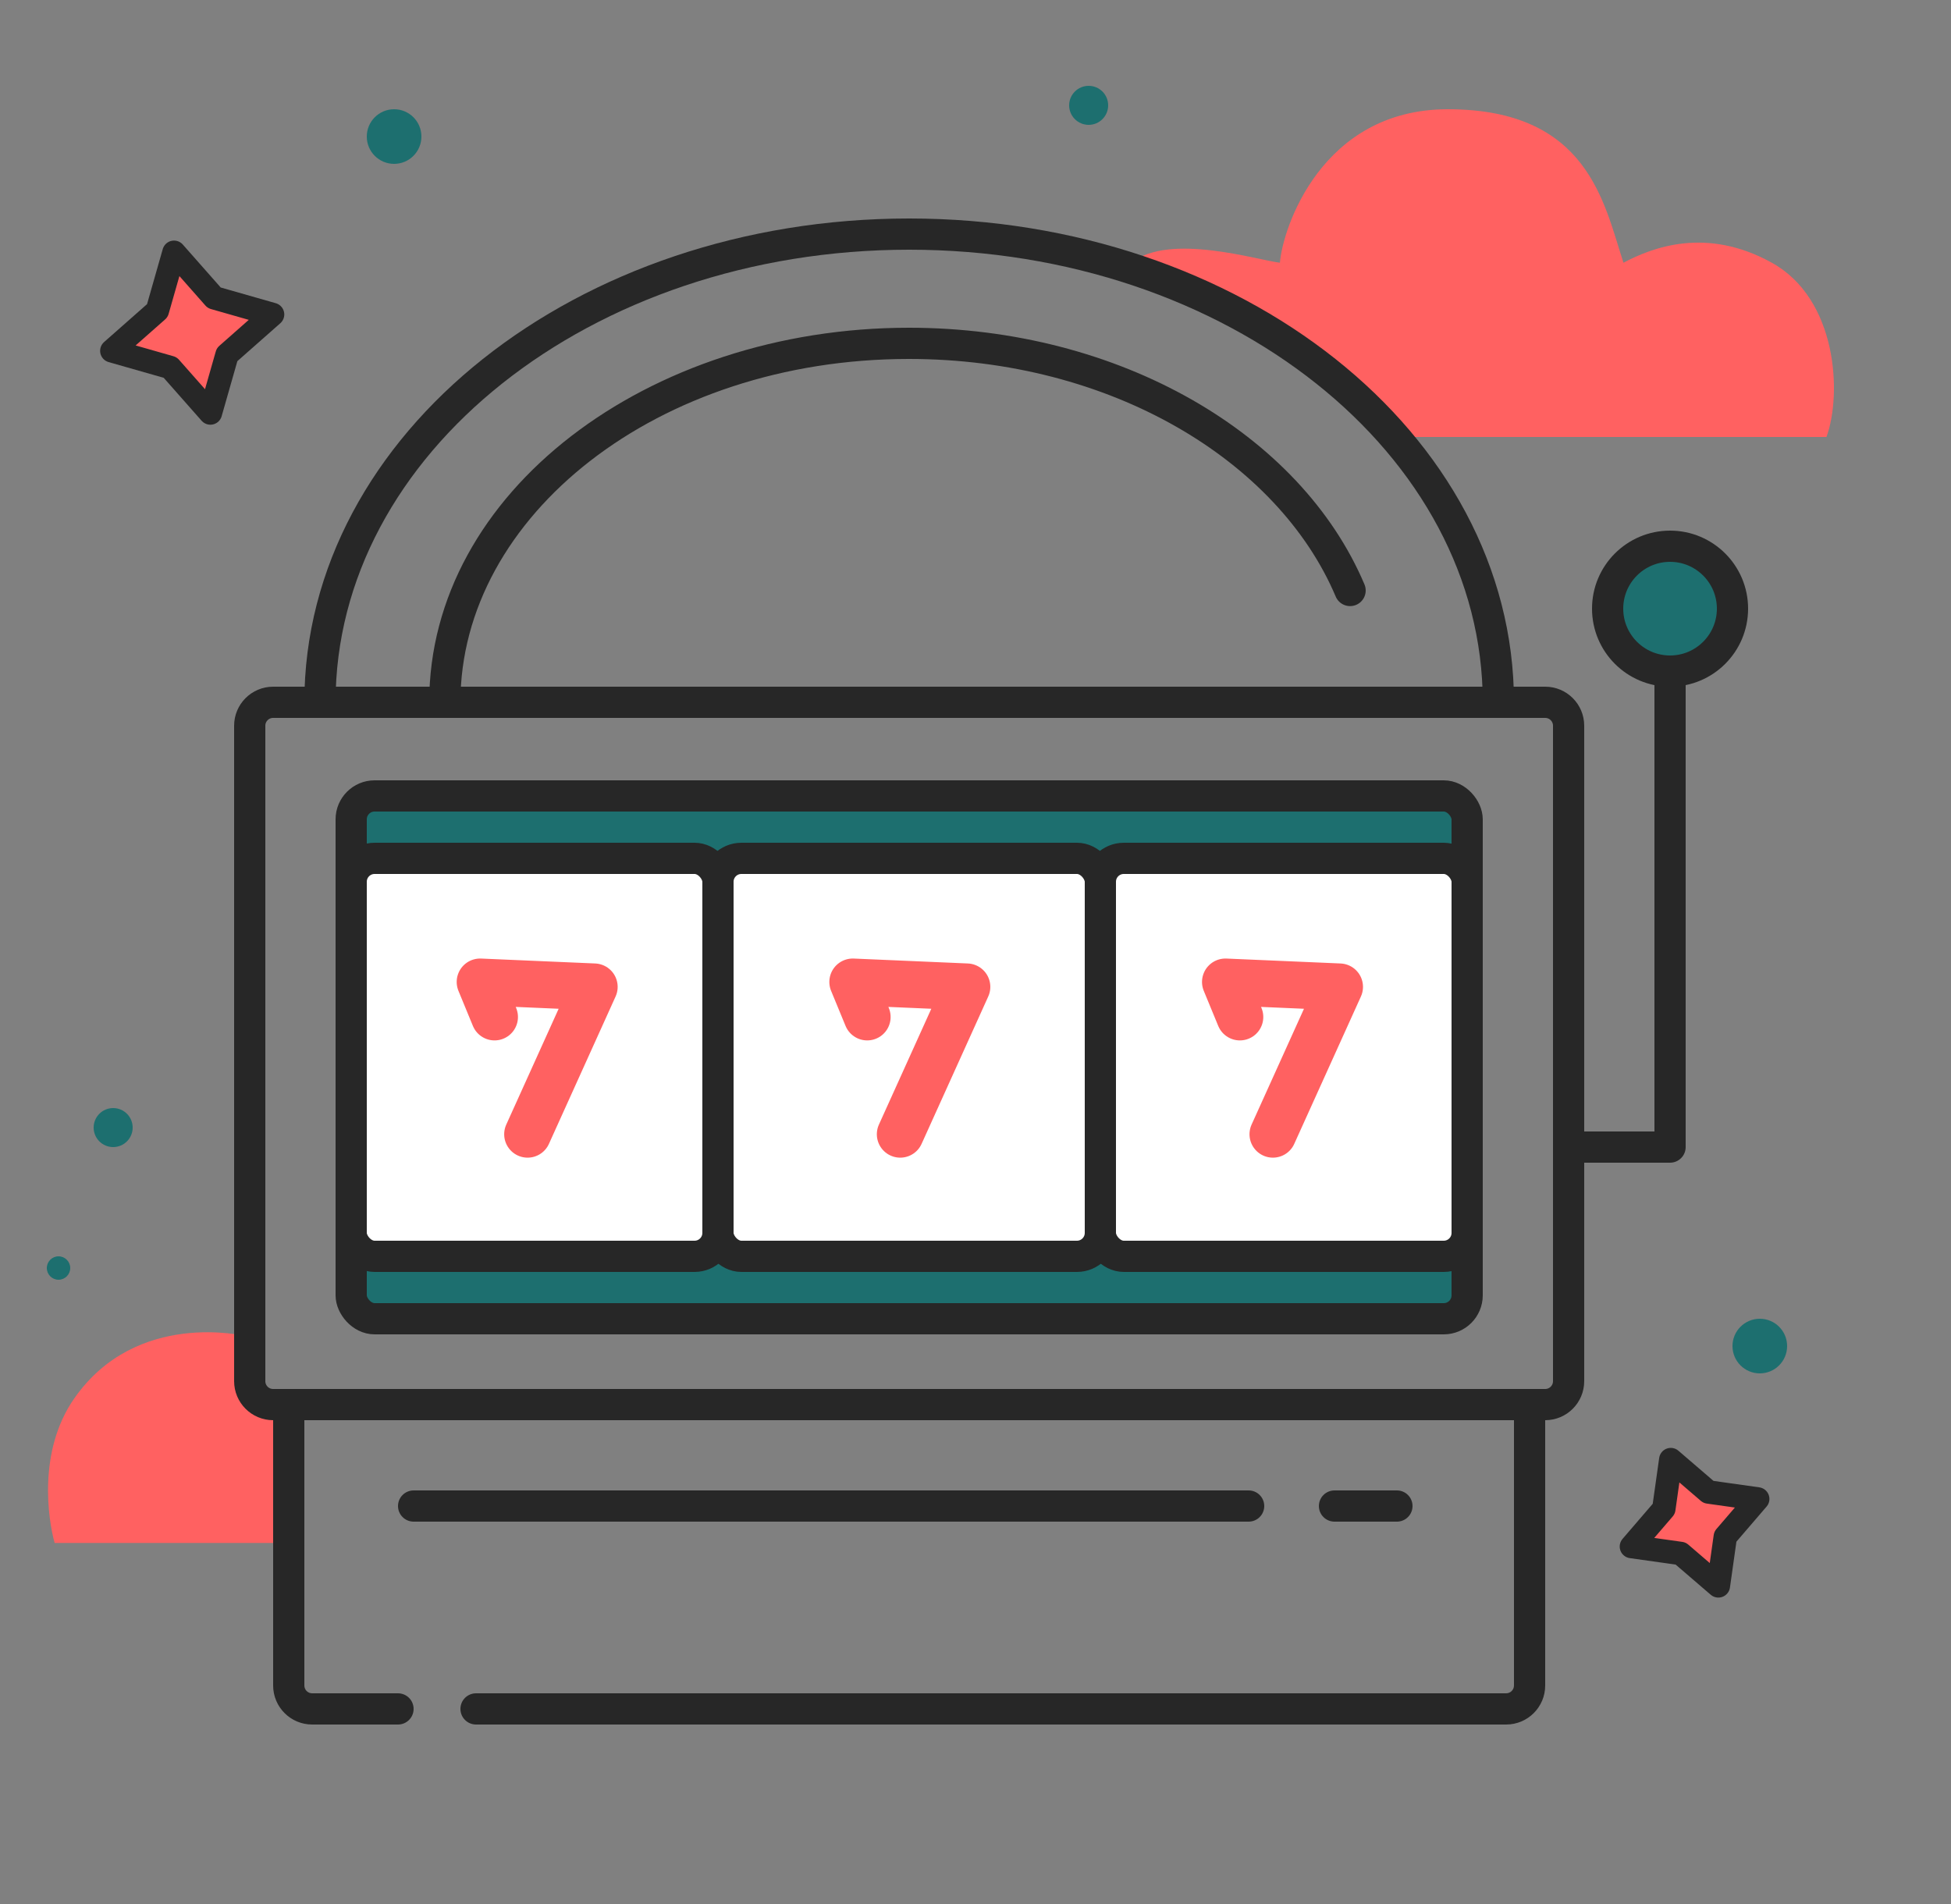<?xml version="1.0" encoding="UTF-8"?> <svg xmlns="http://www.w3.org/2000/svg" width="250" height="244" viewBox="0 0 250 244" fill="none"><rect x="0" y="0" width="250" height="244" fill="#808080" stroke="none"/><path d="M234.042 56H180.517C177.349 53.004 169.612 46.042 164.009 42.158C158.406 38.274 149.002 34.88 145 33.668C149.802 29.784 161.174 33.344 164.009 33.668C164.342 29.299 169.332 14 185.519 14C203.527 14 205.528 26.062 208.03 33.668C211.698 31.726 218.635 29.007 227.039 33.668C235.442 38.328 236.043 50.498 234.042 56Z" fill="#FF6161"></path><path d="M7 197.73H37L36.999 179.23H31.5V171.23C31.5 171.23 17.5 167.73 9.5 179.23C4.813 185.967 6.166 194.73 7 197.73Z" fill="#FF6161"></path><rect x="45" y="102" width="143" height="67" rx="3" fill="#1D6F6F" stroke="#272727" stroke-width="4" stroke-linejoin="round"></rect><rect x="45" y="110" width="47" height="51" rx="3" fill="white" stroke="#272727" stroke-width="4" stroke-linejoin="round"></rect><rect x="92" y="110" width="49" height="51" rx="3" fill="white" stroke="#272727" stroke-width="4" stroke-linejoin="round"></rect><rect x="141" y="110" width="47" height="51" rx="3" fill="white" stroke="#272727" stroke-width="4" stroke-linejoin="round"></rect><path d="M63.371 130.33L61.52 125.837L76.147 126.468L67.605 145.355" stroke="#FF6161" stroke-width="6" stroke-linecap="round" stroke-linejoin="round"></path><path d="M111.123 130.33L109.271 125.837L123.899 126.468L115.357 145.355" stroke="#FF6161" stroke-width="6" stroke-linecap="round" stroke-linejoin="round"></path><path d="M158.877 130.33L157.025 125.837L171.653 126.468L163.11 145.355" stroke="#FF6161" stroke-width="6" stroke-linecap="round" stroke-linejoin="round"></path><path d="M53 193H106.5L160 193" stroke="#272727" stroke-width="4" stroke-linecap="round"></path><path d="M171 193H175H179" stroke="#272727" stroke-width="4" stroke-linecap="round"></path><path d="M51 221C52.105 221 53 220.105 53 219C53 217.895 52.105 217 51 217V221ZM61 217C59.895 217 59 217.895 59 219C59 220.105 59.895 221 61 221V217ZM39 216V181.385H35V216H39ZM194 180V216H198V180H194ZM51 217H40V221H51V217ZM193 217H61V221H193V217ZM35 216C35 218.761 37.239 221 40 221V217C39.448 217 39 216.552 39 216H35ZM194 216C194 216.552 193.552 217 193 217V221C195.761 221 198 218.761 198 216H194Z" fill="#272727"></path><path d="M32 93C32 91.343 33.343 90 35 90H198C199.657 90 201 91.343 201 93V177C201 178.657 199.657 180 198 180H35C33.343 180 32 178.657 32 177V93Z" stroke="#272727" stroke-width="4" stroke-linejoin="round"></path><path d="M202 147H214V78" stroke="#272727" stroke-width="4" stroke-linecap="round" stroke-linejoin="round"></path><circle cx="214" cy="78" r="8" fill="#1D6F6F" stroke="#272727" stroke-width="4"></circle><path d="M192 90C192 56.863 158.197 30 116.5 30C74.802 30 41 56.863 41 90" stroke="#272727" stroke-width="4"></path><path d="M171.158 76.452C171.589 77.469 172.763 77.945 173.78 77.514C174.797 77.083 175.272 75.909 174.842 74.892L171.158 76.452ZM59 90C59 66.147 84.222 46 116.471 46V42C83.03 42 55 63.043 55 90H59ZM116.471 46C142.27 46 163.765 58.99 171.158 76.452L174.842 74.892C166.663 55.575 143.425 42 116.471 42V46Z" fill="#272727"></path><path d="M22.299 32.33L27.446 38.164L34.927 40.299L29.094 45.446L26.959 52.927L21.812 47.094L14.33 44.959L20.164 39.812L22.299 32.33Z" fill="#FF6161" stroke="#272727" stroke-width="3" stroke-linejoin="round"></path><path d="M214.092 187.049L218.923 191.202L225.232 192.091L221.079 196.923L220.19 203.232L215.358 199.079L209.049 198.19L213.202 193.358L214.092 187.049Z" fill="#FF6161" stroke="#272727" stroke-width="3" stroke-linejoin="round"></path><path d="M37 205V180.5" stroke="#272727" stroke-width="4" stroke-linejoin="round"></path><circle cx="50.5" cy="17.5" r="3.5" fill="#1D6F6F"></circle><circle cx="139.5" cy="13.5" r="2.5" fill="#1D6F6F"></circle><circle cx="225.5" cy="172.5" r="3.5" fill="#1D6F6F"></circle><circle cx="7.5" cy="162.5" r="1.5" fill="#1D6F6F"></circle><circle cx="14.5" cy="144.5" r="2.5" fill="#1D6F6F"></circle></svg> 